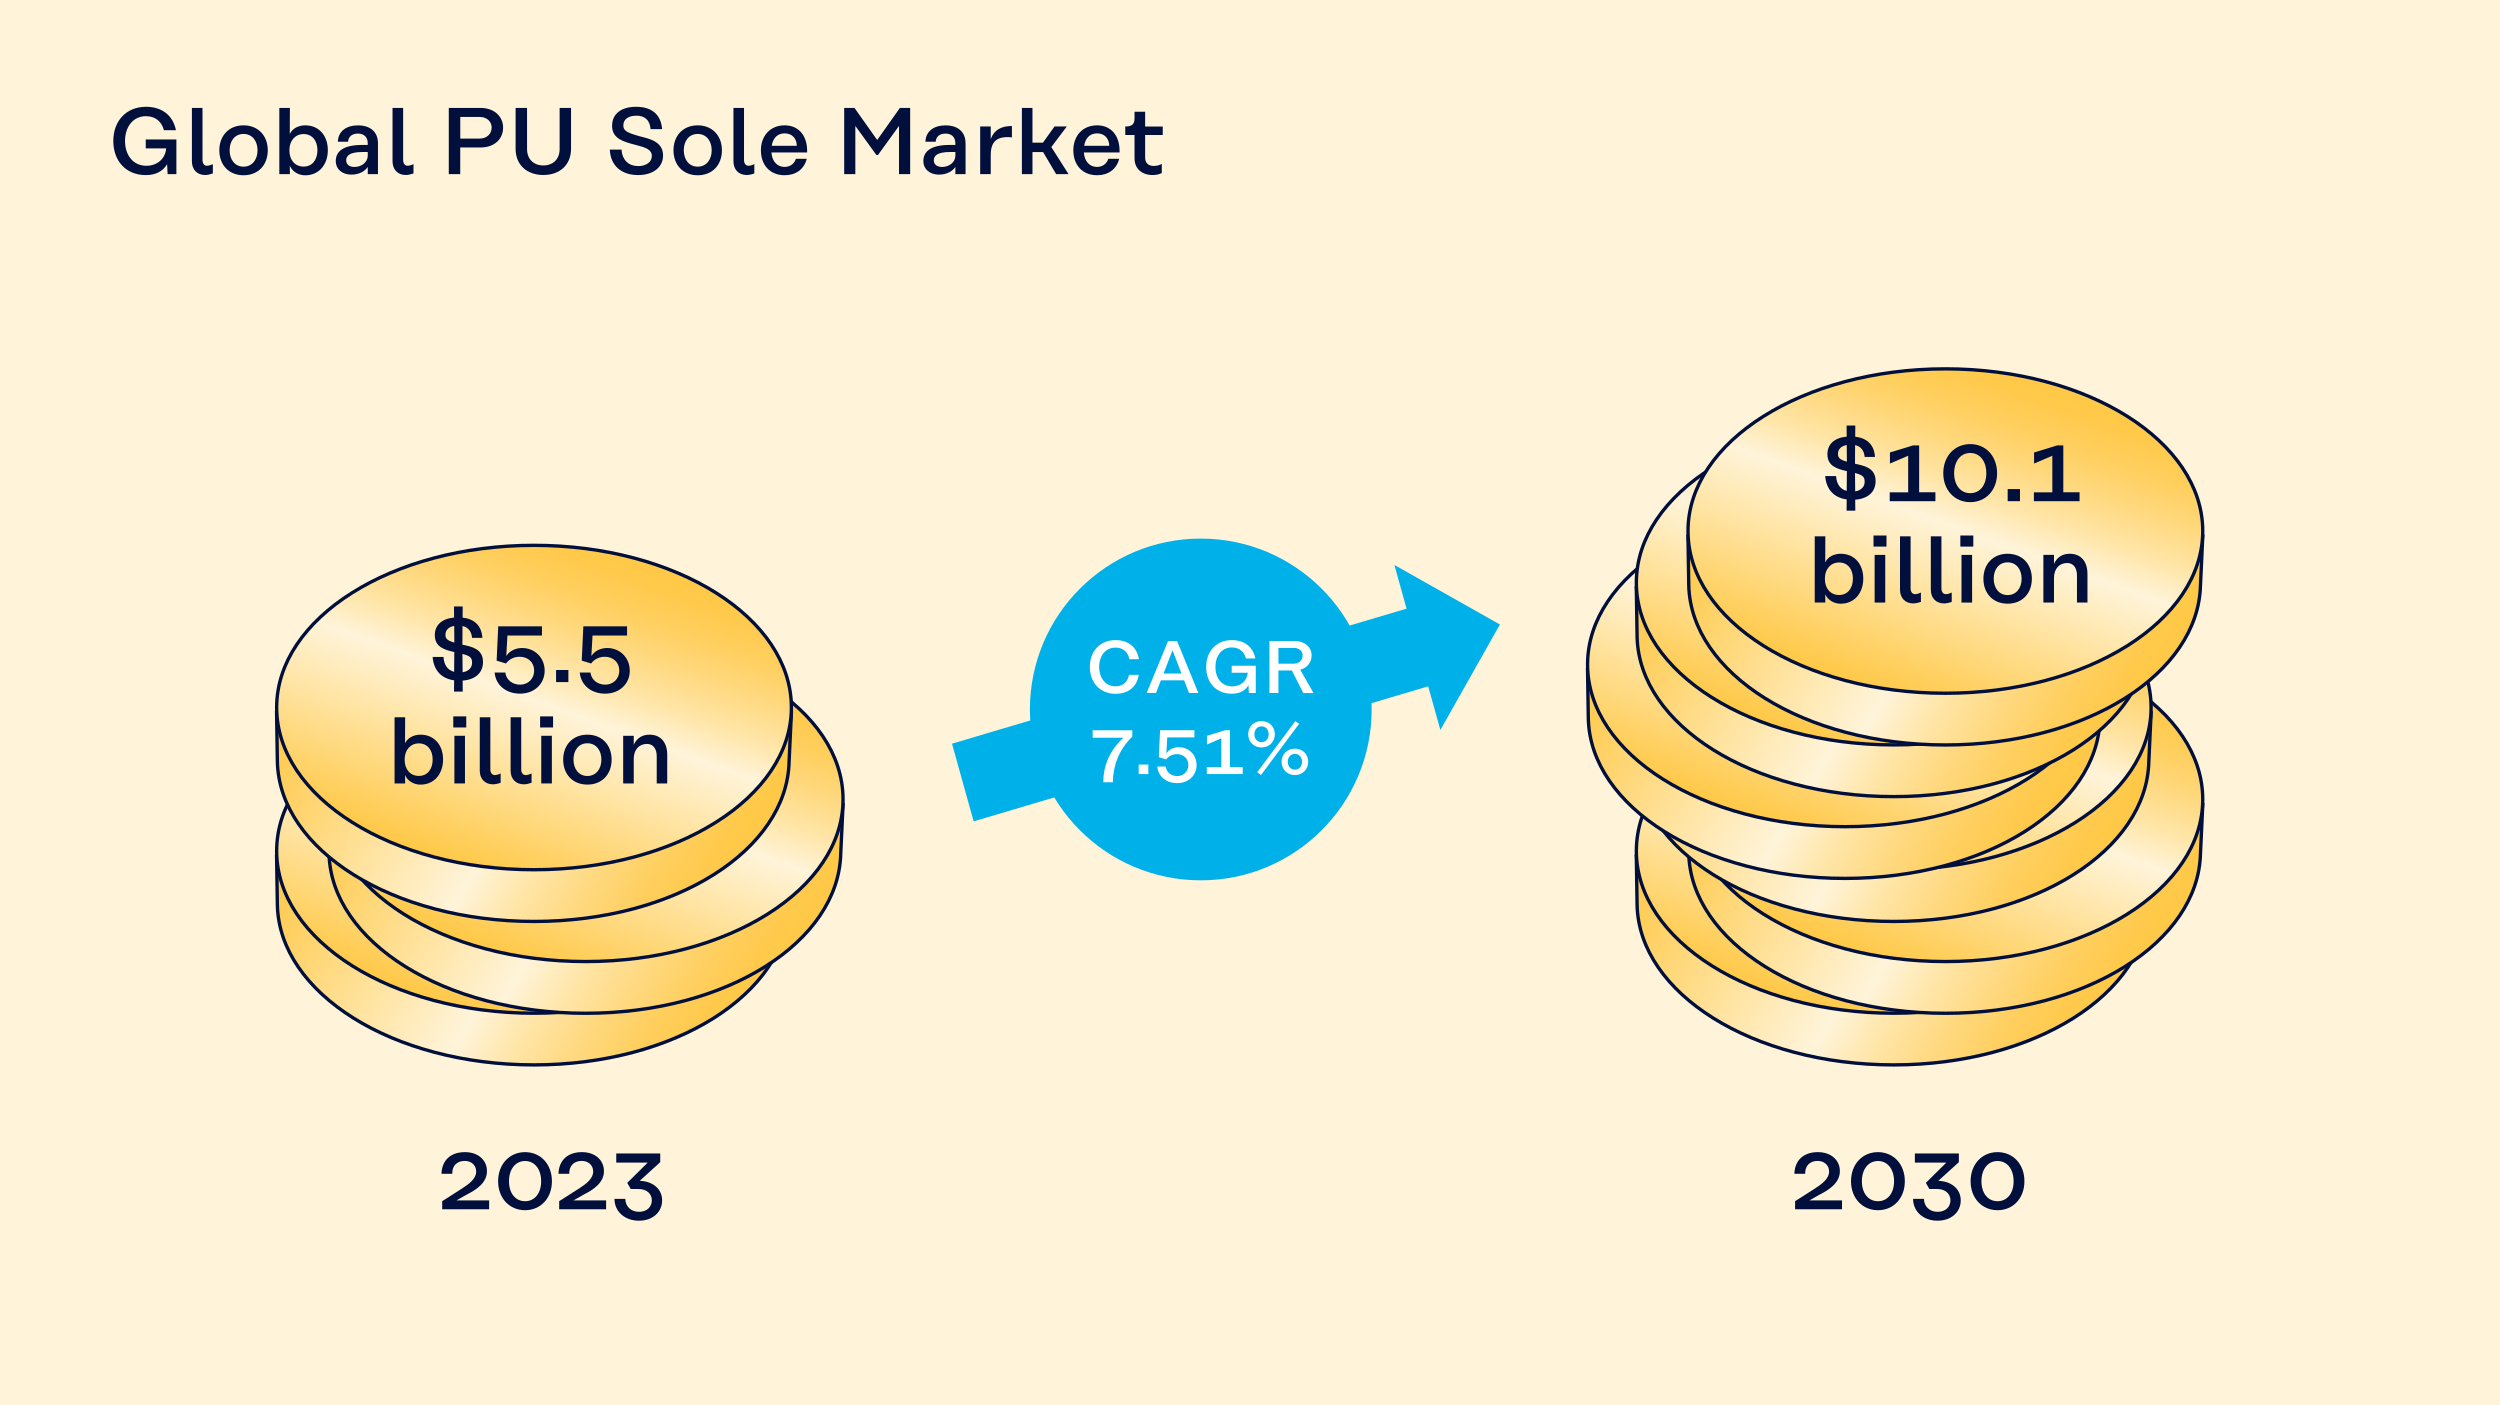 <?xml version="1.0" encoding="UTF-8"?>
<svg id="Ebene_4" data-name="Ebene 4" xmlns="http://www.w3.org/2000/svg" xmlns:xlink="http://www.w3.org/1999/xlink" viewBox="0 0 740 416">
  <defs>
    <style>
      .cls-1 {
        fill: #fff4da;
      }

      .cls-1, .cls-2, .cls-3, .cls-4 {
        stroke-width: 0px;
      }

      .cls-5 {
        fill: url(#Unbenannter_Verlauf_20-16);
      }

      .cls-5, .cls-6, .cls-7, .cls-8, .cls-9, .cls-10, .cls-11, .cls-12, .cls-13, .cls-14, .cls-15, .cls-16, .cls-17, .cls-18, .cls-19, .cls-20, .cls-21, .cls-22 {
        stroke: #000f3c;
        stroke-miterlimit: 10;
      }

      .cls-6 {
        fill: url(#Unbenannter_Verlauf_20-15);
      }

      .cls-7 {
        fill: url(#Unbenannter_Verlauf_20-14);
      }

      .cls-8 {
        fill: url(#Unbenannter_Verlauf_20-18);
      }

      .cls-9 {
        fill: url(#Unbenannter_Verlauf_20-13);
      }

      .cls-10 {
        fill: url(#Unbenannter_Verlauf_20-17);
      }

      .cls-11 {
        fill: url(#Unbenannter_Verlauf_20-12);
      }

      .cls-12 {
        fill: url(#Unbenannter_Verlauf_20-10);
      }

      .cls-13 {
        fill: url(#Unbenannter_Verlauf_20-11);
      }

      .cls-14 {
        fill: url(#Unbenannter_Verlauf_20);
      }

      .cls-2 {
        fill: #000f3c;
      }

      .cls-3 {
        fill: #00b0e9;
      }

      .cls-15 {
        fill: url(#Unbenannter_Verlauf_20-5);
      }

      .cls-16 {
        fill: url(#Unbenannter_Verlauf_20-6);
      }

      .cls-17 {
        fill: url(#Unbenannter_Verlauf_20-7);
      }

      .cls-18 {
        fill: url(#Unbenannter_Verlauf_20-4);
      }

      .cls-19 {
        fill: url(#Unbenannter_Verlauf_20-8);
      }

      .cls-20 {
        fill: url(#Unbenannter_Verlauf_20-3);
      }

      .cls-21 {
        fill: url(#Unbenannter_Verlauf_20-2);
      }

      .cls-22 {
        fill: url(#Unbenannter_Verlauf_20-9);
      }

      .cls-4 {
        fill: #fff;
      }
    </style>
    <linearGradient id="Unbenannter_Verlauf_20" data-name="Unbenannter Verlauf 20" x1="94.99" y1="230.76" x2="218.45" y2="302.04" gradientUnits="userSpaceOnUse">
      <stop offset="0" stop-color="#ffc845"/>
      <stop offset=".52" stop-color="#fff4da"/>
      <stop offset=".63" stop-color="#ffe5a7"/>
      <stop offset=".75" stop-color="#ffd87d"/>
      <stop offset=".85" stop-color="#ffcf5e"/>
      <stop offset=".94" stop-color="#ffc94b"/>
      <stop offset="1" stop-color="#ffc845"/>
    </linearGradient>
    <linearGradient id="Unbenannter_Verlauf_20-2" data-name="Unbenannter Verlauf 20" x1="140.25" y1="300.86" x2="175.89" y2="202.93" xlink:href="#Unbenannter_Verlauf_20"/>
    <linearGradient id="Unbenannter_Verlauf_20-3" data-name="Unbenannter Verlauf 20" x1="110.28" y1="215.47" x2="233.74" y2="286.75" xlink:href="#Unbenannter_Verlauf_20"/>
    <linearGradient id="Unbenannter_Verlauf_20-4" data-name="Unbenannter Verlauf 20" x1="155.53" y1="285.57" x2="191.18" y2="187.64" xlink:href="#Unbenannter_Verlauf_20"/>
    <linearGradient id="Unbenannter_Verlauf_20-5" data-name="Unbenannter Verlauf 20" x1="94.99" y1="188.29" x2="218.45" y2="259.57" xlink:href="#Unbenannter_Verlauf_20"/>
    <linearGradient id="Unbenannter_Verlauf_20-6" data-name="Unbenannter Verlauf 20" x1="140.25" y1="258.39" x2="175.89" y2="160.46" xlink:href="#Unbenannter_Verlauf_20"/>
    <linearGradient id="Unbenannter_Verlauf_20-7" data-name="Unbenannter Verlauf 20" x1="497.46" y1="230.76" x2="620.93" y2="302.04" xlink:href="#Unbenannter_Verlauf_20"/>
    <linearGradient id="Unbenannter_Verlauf_20-8" data-name="Unbenannter Verlauf 20" x1="542.72" y1="300.86" x2="578.36" y2="202.93" xlink:href="#Unbenannter_Verlauf_20"/>
    <linearGradient id="Unbenannter_Verlauf_20-9" data-name="Unbenannter Verlauf 20" x1="512.75" y1="215.47" x2="636.21" y2="286.75" xlink:href="#Unbenannter_Verlauf_20"/>
    <linearGradient id="Unbenannter_Verlauf_20-10" data-name="Unbenannter Verlauf 20" x1="558.01" y1="285.57" x2="593.65" y2="187.64" xlink:href="#Unbenannter_Verlauf_20"/>
    <linearGradient id="Unbenannter_Verlauf_20-11" data-name="Unbenannter Verlauf 20" x1="497.46" y1="188.29" x2="620.93" y2="259.57" xlink:href="#Unbenannter_Verlauf_20"/>
    <linearGradient id="Unbenannter_Verlauf_20-12" data-name="Unbenannter Verlauf 20" x1="542.72" y1="258.39" x2="578.36" y2="160.46" xlink:href="#Unbenannter_Verlauf_20"/>
    <linearGradient id="Unbenannter_Verlauf_20-13" data-name="Unbenannter Verlauf 20" x1="483.02" y1="175.55" x2="606.49" y2="246.83" xlink:href="#Unbenannter_Verlauf_20"/>
    <linearGradient id="Unbenannter_Verlauf_20-14" data-name="Unbenannter Verlauf 20" x1="528.28" y1="245.65" x2="563.92" y2="147.72" xlink:href="#Unbenannter_Verlauf_20"/>
    <linearGradient id="Unbenannter_Verlauf_20-15" data-name="Unbenannter Verlauf 20" x1="497.46" y1="151.34" x2="620.93" y2="222.63" xlink:href="#Unbenannter_Verlauf_20"/>
    <linearGradient id="Unbenannter_Verlauf_20-16" data-name="Unbenannter Verlauf 20" x1="542.72" y1="221.44" x2="578.36" y2="123.52" xlink:href="#Unbenannter_Verlauf_20"/>
    <linearGradient id="Unbenannter_Verlauf_20-17" data-name="Unbenannter Verlauf 20" x1="512.75" y1="136.05" x2="636.21" y2="207.34" xlink:href="#Unbenannter_Verlauf_20"/>
    <linearGradient id="Unbenannter_Verlauf_20-18" data-name="Unbenannter Verlauf 20" x1="558.01" y1="206.16" x2="593.65" y2="108.23" xlink:href="#Unbenannter_Verlauf_20"/>
  </defs>
  <rect class="cls-1" x="0" width="740" height="416"/>
  <g>
    <circle class="cls-3" cx="355.43" cy="210" r="50.58"/>
    <polygon class="cls-3" points="412.74 167.23 416.34 180.16 281.79 220.13 288.2 243.12 422.74 203.15 426.35 216.08 443.97 184.85 412.74 167.23"/>
    <g>
      <path class="cls-4" d="M330.19,205.37c-4.58,0-7.59-3.3-7.59-7.96s3.01-7.94,7.59-7.94c3.81,0,6.36,2.09,6.93,5.65h-2.84c-.4-2.16-1.89-3.43-4.09-3.43-2.93,0-4.84,2.4-4.84,5.72s1.92,5.74,4.84,5.74c2.16,0,3.59-1.28,4-3.39h2.88c-.55,3.52-3.04,5.61-6.89,5.61Z"/>
      <path class="cls-4" d="M350.5,201.37h-6.87l-1.45,3.76h-2.77l6.34-15.4h2.66l6.31,15.4h-2.77l-1.45-3.76ZM349.73,199.36l-2.66-6.87-2.66,6.87h5.32Z"/>
      <path class="cls-4" d="M371.71,197.05v8.08h-2.05l-.11-2.31c-.92,1.56-2.55,2.53-4.95,2.53-4.62,0-7.57-3.28-7.57-7.94s3.01-7.94,7.61-7.94c3.74,0,6.27,2.05,6.95,5.43h-2.79c-.53-1.98-1.94-3.26-4.18-3.26-2.99,0-4.86,2.49-4.86,5.77s1.87,5.76,4.97,5.76c2.35,0,4.38-1.47,4.6-4.05h-4.75v-2.07h7.13Z"/>
      <path class="cls-4" d="M385.77,205.13l-3.37-6.67h-3.98v6.67h-2.66v-15.4h7.48c2.9,0,5,1.76,5,4.27,0,2.09-1.34,3.7-3.37,4.25l3.94,6.89h-3.04ZM378.42,196.44h4.58c1.5,0,2.58-1.03,2.58-2.44,0-1.3-1.08-2.22-2.58-2.22h-4.58v4.66Z"/>
      <path class="cls-4" d="M335.16,216.15v1.91c-4.16,3.98-5.74,9-5.74,13.49h-2.84v-.24c0-4.4,1.8-9.15,5.94-12.94h-9.09v-2.22h11.73Z"/>
      <path class="cls-4" d="M337.05,226.31h2.86v2.82h-2.86v-2.82Z"/>
      <path class="cls-4" d="M354.19,226.44c0,3.1-2.4,5.37-5.74,5.37-3.1,0-5.61-1.85-5.9-4.91h2.49c.22,1.69,1.65,2.82,3.43,2.82,1.89,0,3.28-1.39,3.28-3.28s-1.41-3.21-3.39-3.21c-1.3,0-2.46.59-3.17,1.56l-2.18-.66.37-7.99.02.02v-.02h10.14v2.13h-8.03l-.26,4.75c.79-1.19,2.13-1.85,3.7-1.85,2.9,0,5.24,2.22,5.24,5.26Z"/>
      <path class="cls-4" d="M367.85,227.06v2.07h-10.63v-2.07h4.29v-8.52l-4.25,1.83v-2.58l5.39-1.65v.02l.02-.02h1.39v10.91h3.78Z"/>
      <path class="cls-4" d="M377.35,217.33c0,2.24-1.65,3.92-3.94,3.92s-3.94-1.67-3.94-3.92,1.65-3.89,3.94-3.89,3.94,1.67,3.94,3.89ZM371.3,217.33c0,1.39.88,2.35,2.11,2.35s2.11-.97,2.11-2.35-.88-2.33-2.11-2.33-2.11.97-2.11,2.33ZM384.55,214.23l-11.29,15.18-1.12-.84,11.27-15.12,1.14.77ZM387.23,225.48c0,2.24-1.65,3.94-3.94,3.94s-3.94-1.69-3.94-3.94,1.65-3.87,3.94-3.87,3.94,1.65,3.94,3.87ZM381.18,225.48c0,1.36.88,2.35,2.11,2.35s2.11-.99,2.11-2.35-.88-2.33-2.11-2.33-2.11.97-2.11,2.33Z"/>
    </g>
  </g>
  <g>
    <path class="cls-2" d="M144.78,355.31v2.63h-13.89v-2.41h.03l5.91-3.78c1.88-1.23,4.12-2.77,4.12-5.01,0-1.79-1.4-3.11-3.36-3.11-2.41,0-3.78,1.51-3.72,3.81h-3.19c.11-4,2.72-6.41,6.94-6.41,3.86,0,6.52,2.3,6.52,5.63s-2.88,5.4-6.22,7.06l-2.8,1.6h9.66Z"/>
    <path class="cls-2" d="M163.37,349.65c0,5.04-3.36,8.57-7.95,8.57s-7.98-3.53-7.98-8.57,3.36-8.62,7.98-8.62,7.95,3.58,7.95,8.62ZM150.66,349.65c0,3.58,1.93,5.91,4.76,5.91s4.76-2.32,4.76-5.91-1.93-5.99-4.76-5.99-4.76,2.41-4.76,5.99Z"/>
    <path class="cls-2" d="M179.41,355.31v2.63h-13.89v-2.41h.03l5.91-3.78c1.88-1.23,4.12-2.77,4.12-5.01,0-1.79-1.4-3.11-3.36-3.11-2.41,0-3.78,1.51-3.72,3.81h-3.19c.11-4,2.72-6.41,6.94-6.41,3.86,0,6.52,2.3,6.52,5.63s-2.88,5.4-6.22,7.06l-2.8,1.6h9.66Z"/>
    <path class="cls-2" d="M195.99,355.31c0,3.53-2.88,6.02-6.86,6.02-4.2,0-7.25-2.72-7.25-6.47h3.22c0,2.24,1.68,3.84,4.03,3.84s3.81-1.43,3.81-3.42-1.6-3.33-3.92-3.33h-2.32l-1.04-1.82,6.05-5.99h-9.3v-2.72h13.02v2.58l-6.08,5.52c3.95.14,6.64,2.46,6.64,5.8Z"/>
  </g>
  <g>
    <path class="cls-2" d="M545.24,355.31v2.63h-13.89v-2.41h.03l5.91-3.78c1.88-1.23,4.12-2.77,4.12-5.01,0-1.79-1.4-3.11-3.36-3.11-2.41,0-3.78,1.51-3.72,3.81h-3.19c.11-4,2.72-6.41,6.94-6.41,3.86,0,6.52,2.3,6.52,5.63s-2.88,5.4-6.22,7.06l-2.8,1.6h9.66Z"/>
    <path class="cls-2" d="M563.83,349.65c0,5.04-3.36,8.57-7.95,8.57s-7.98-3.53-7.98-8.57,3.36-8.62,7.98-8.62,7.95,3.58,7.95,8.62ZM551.12,349.65c0,3.58,1.93,5.91,4.76,5.91s4.76-2.32,4.76-5.91-1.93-5.99-4.76-5.99-4.76,2.41-4.76,5.99Z"/>
    <path class="cls-2" d="M580.38,355.31c0,3.53-2.88,6.02-6.86,6.02-4.2,0-7.25-2.72-7.25-6.47h3.22c0,2.24,1.68,3.84,4.03,3.84s3.81-1.43,3.81-3.42-1.6-3.33-3.92-3.33h-2.32l-1.04-1.82,6.05-5.99h-9.3v-2.72h13.02v2.58l-6.08,5.52c3.95.14,6.64,2.46,6.64,5.8Z"/>
    <path class="cls-2" d="M599.23,349.65c0,5.04-3.36,8.57-7.95,8.57s-7.98-3.53-7.98-8.57,3.36-8.62,7.98-8.62,7.95,3.58,7.95,8.62ZM586.51,349.65c0,3.58,1.93,5.91,4.76,5.91s4.76-2.32,4.76-5.91-1.93-5.99-4.76-5.99-4.76,2.41-4.76,5.99Z"/>
  </g>
  <g>
    <path class="cls-2" d="M52.21,41.27v10.28h-2.6l-.14-2.94c-1.18,1.99-3.25,3.22-6.3,3.22-5.88,0-9.63-4.17-9.63-10.11s3.84-10.11,9.69-10.11c4.76,0,7.98,2.6,8.85,6.92h-3.56c-.67-2.52-2.46-4.14-5.32-4.14-3.81,0-6.19,3.16-6.19,7.34s2.38,7.34,6.33,7.34c3,0,5.57-1.88,5.85-5.15h-6.05v-2.63h9.07Z"/>
    <path class="cls-2" d="M60.72,51.8c-2.46,0-3.92-1.68-3.92-4.06v-15.79h3.14v15.43c0,1.01.53,1.68,1.29,1.68.39,0,.92-.08,1.77-.48v2.77c-.93.31-1.68.45-2.27.45Z"/>
    <path class="cls-2" d="M79.26,44.49c0,4.31-2.8,7.39-7.17,7.39s-7.17-3.08-7.17-7.39,2.83-7.39,7.17-7.39,7.17,3.08,7.17,7.39ZM67.97,44.49c0,2.77,1.57,4.84,4.12,4.84s4.14-2.07,4.14-4.84-1.57-4.84-4.14-4.84-4.12,2.04-4.12,4.84Z"/>
    <path class="cls-2" d="M85.81,49.14h-.03l.03,2.41h-3.13v-19.6h3.13l-.03,7.67h.03c.7-1.54,2.49-2.52,4.54-2.52,4.09,0,6.69,3.08,6.69,7.34s-2.6,7.45-6.69,7.45c-1.99,0-3.75-1.06-4.54-2.74ZM85.67,44.38v.2c0,2.8,1.65,4.73,4.2,4.73s4.09-1.99,4.09-4.87-1.62-4.76-4.09-4.76-4.2,1.96-4.2,4.7Z"/>
    <path class="cls-2" d="M111.88,42.39v9.16h-3.02v-2.07h-.06c-.59.9-2.13,2.21-4.79,2.21s-4.62-1.54-4.62-4.03c0-2.72,2.02-4.76,7.81-4.76h1.65v-.53c0-1.74-1.09-2.83-2.88-2.83s-2.83.92-2.94,2.41h-3.02c.08-3.05,2.44-4.84,5.96-4.84,3.72,0,5.91,1.99,5.91,5.29ZM108.85,46.15v-1.15h-1.65c-3.67,0-4.73,1.09-4.73,2.46,0,1.23.95,1.96,2.46,1.96,2.18,0,3.92-1.51,3.92-3.28Z"/>
    <path class="cls-2" d="M120.11,51.8c-2.46,0-3.92-1.68-3.92-4.06v-15.79h3.14v15.43c0,1.01.53,1.68,1.29,1.68.39,0,.92-.08,1.77-.48v2.77c-.93.31-1.68.45-2.27.45Z"/>
    <path class="cls-2" d="M148.92,37.77c0,3.44-2.63,5.88-6.64,5.88h-6.05v7.9h-3.39v-19.6h9.44c4,0,6.64,2.52,6.64,5.82ZM145.53,37.77c0-1.71-1.32-3.16-3.58-3.16h-5.71v6.41h5.71c2.27,0,3.58-1.51,3.58-3.25Z"/>
    <path class="cls-2" d="M169.03,31.95v12.12c0,4.7-3.3,7.73-8.2,7.73s-8.21-3.02-8.21-7.73v-12.12h3.39v12.18c0,2.94,1.9,4.84,4.82,4.84s4.82-1.9,4.82-4.84v-12.18h3.39Z"/>
    <path class="cls-2" d="M188.88,49.17c2.21,0,4.06-1.06,4.06-3s-1.96-2.55-4.59-3.22c-3.7-.95-7.17-1.85-7.17-5.68,0-3.58,2.69-5.66,7.11-5.66s7.34,2.1,7.7,6.61h-3.42c-.22-2.74-1.77-3.98-4.17-3.98s-3.89,1.06-3.89,2.88c0,1.51.92,2.13,4.76,3.19,2.74.73,7,1.48,7,5.71,0,3.44-2.86,5.8-7.42,5.8-4.93,0-8.15-2.8-8.34-7.53h3.47c.2,3.14,2.16,4.87,4.9,4.87Z"/>
    <path class="cls-2" d="M213.69,44.49c0,4.31-2.8,7.39-7.17,7.39s-7.17-3.08-7.17-7.39,2.83-7.39,7.17-7.39,7.17,3.08,7.17,7.39ZM202.4,44.49c0,2.77,1.57,4.84,4.12,4.84s4.14-2.07,4.14-4.84-1.57-4.84-4.14-4.84-4.12,2.04-4.12,4.84Z"/>
    <path class="cls-2" d="M221.02,51.8c-2.46,0-3.92-1.68-3.92-4.06v-15.79h3.13v15.43c0,1.01.53,1.68,1.29,1.68.39,0,.92-.08,1.76-.48v2.77c-.92.31-1.68.45-2.27.45Z"/>
    <path class="cls-2" d="M225.22,44.55c0-4.4,2.8-7.45,7.03-7.45s6.66,3.14,6.66,7.5v.53h-10.55v.11c.17,2.52,1.71,4.17,3.84,4.17,1.43,0,2.8-.67,3.39-2.41h3.22c-.81,3.14-3.28,4.87-6.55,4.87-4.37,0-7.03-3.05-7.03-7.34ZM235.86,43.15c-.06-2.13-1.34-3.67-3.61-3.67-2.13,0-3.47,1.4-3.81,3.67h7.42Z"/>
    <path class="cls-2" d="M269.41,31.95v19.6h-3.3v-14.28l-6.24,8.62h-.45l-6.24-8.62v14.28h-3.3v-19.6h3.05l6.72,9.49,6.72-9.49h3.05Z"/>
    <path class="cls-2" d="M285.81,42.39v9.16h-3.02v-2.07h-.06c-.59.9-2.13,2.21-4.79,2.21s-4.62-1.54-4.62-4.03c0-2.72,2.02-4.76,7.81-4.76h1.65v-.53c0-1.74-1.09-2.83-2.88-2.83s-2.83.92-2.94,2.41h-3.03c.08-3.05,2.44-4.84,5.96-4.84,3.72,0,5.91,1.99,5.91,5.29ZM282.79,46.15v-1.15h-1.65c-3.67,0-4.73,1.09-4.73,2.46,0,1.23.95,1.96,2.46,1.96,2.18,0,3.92-1.51,3.92-3.28Z"/>
    <path class="cls-2" d="M299.53,37.3v3.36c-4.42-.45-6.27,1.2-6.27,5.21v5.68h-3.13v-14.11h3.13v3.72c1.01-2.77,3.19-3.86,6.27-3.86Z"/>
    <path class="cls-2" d="M308.75,45.02h-3.14v6.52h-3.13v-19.6h3.13v10.28h3.11l3.42-4.79h3.64l-4.59,6.1,5.1,8.01h-3.67l-3.86-6.52Z"/>
    <path class="cls-2" d="M317.7,44.55c0-4.4,2.8-7.45,7.03-7.45s6.66,3.14,6.66,7.5v.53h-10.55v.11c.17,2.52,1.71,4.17,3.84,4.17,1.43,0,2.8-.67,3.39-2.41h3.22c-.81,3.14-3.28,4.87-6.55,4.87-4.37,0-7.03-3.05-7.03-7.34ZM328.34,43.15c-.06-2.13-1.34-3.67-3.61-3.67-2.13,0-3.47,1.4-3.81,3.67h7.42Z"/>
    <path class="cls-2" d="M338.96,39.96v6.64c0,1.62.92,2.52,2.55,2.52.64,0,1.43-.11,2.38-.59v2.69c-.78.42-1.76.59-2.69.59-3.28,0-5.38-1.93-5.38-4.93v-6.92h-2.74v-2.52h.03c1.99,0,2.71-.67,2.71-2.46v-1.9h3.14v4.37h5.21v2.52h-5.21Z"/>
  </g>
  <g>
    <path class="cls-14" d="M231.06,253.45c-9.38-19.81-38.51-34.26-73-34.26s-63.61,14.45-73,34.26h-3.19l.23,14.43c.58,26.2,34.24,47.33,75.96,47.33s74.93-21.13,75.51-47.33l.68-14.43h-3.19Z"/>
    <ellipse class="cls-21" cx="158.07" cy="251.9" rx="76.18" ry="48.01"/>
  </g>
  <g>
    <path class="cls-20" d="M246.35,238.17c-9.38-19.81-38.51-34.26-73-34.26s-63.61,14.45-73,34.26h-3.19l.23,14.43c.58,26.2,34.24,47.33,75.96,47.33s74.93-21.13,75.51-47.33l.68-14.43h-3.19Z"/>
    <ellipse class="cls-18" cx="173.36" cy="236.61" rx="76.18" ry="48.01"/>
  </g>
  <g>
    <path class="cls-15" d="M231.06,210.99c-9.38-19.81-38.51-34.26-73-34.26s-63.61,14.45-73,34.26h-3.19l.23,14.43c.58,26.2,34.24,47.33,75.96,47.33s74.93-21.13,75.51-47.33l.68-14.43h-3.19Z"/>
    <ellipse class="cls-16" cx="158.07" cy="209.43" rx="76.18" ry="48.01"/>
  </g>
  <g>
    <path class="cls-17" d="M633.54,253.45c-9.38-19.81-38.51-34.26-73-34.26s-63.61,14.45-73,34.26h-3.19l.23,14.43c.58,26.2,34.24,47.33,75.96,47.33s74.93-21.13,75.51-47.33l.68-14.43h-3.19Z"/>
    <ellipse class="cls-19" cx="560.54" cy="251.9" rx="76.18" ry="48.01"/>
  </g>
  <g>
    <path class="cls-22" d="M648.83,238.17c-9.38-19.81-38.51-34.26-73-34.26s-63.61,14.45-73,34.26h-3.19l.23,14.43c.58,26.2,34.24,47.33,75.96,47.33s74.93-21.13,75.51-47.33l.68-14.43h-3.19Z"/>
    <ellipse class="cls-12" cx="575.83" cy="236.61" rx="76.18" ry="48.01"/>
  </g>
  <g>
    <path class="cls-13" d="M633.54,210.99c-9.38-19.81-38.51-34.26-73-34.26s-63.61,14.45-73,34.26h-3.19l.23,14.43c.58,26.2,34.24,47.33,75.96,47.33s74.93-21.13,75.51-47.33l.68-14.43h-3.19Z"/>
    <ellipse class="cls-11" cx="560.54" cy="209.43" rx="76.18" ry="48.01"/>
  </g>
  <g>
    <path class="cls-9" d="M619.1,198.25c-9.38-19.81-38.51-34.26-73-34.26s-63.61,14.45-73,34.26h-3.19l.23,14.43c.58,26.2,34.24,47.33,75.96,47.33s74.93-21.13,75.51-47.33l.68-14.43h-3.19Z"/>
    <ellipse class="cls-7" cx="546.1" cy="196.69" rx="76.18" ry="48.01"/>
  </g>
  <g>
    <path class="cls-6" d="M633.54,174.04c-9.38-19.81-38.51-34.26-73-34.26s-63.61,14.45-73,34.26h-3.19l.23,14.43c.58,26.2,34.24,47.33,75.96,47.33s74.93-21.13,75.51-47.33l.68-14.43h-3.19Z"/>
    <ellipse class="cls-5" cx="560.54" cy="172.48" rx="76.18" ry="48.01"/>
  </g>
  <g>
    <path class="cls-10" d="M648.83,158.75c-9.38-19.81-38.51-34.26-73-34.26s-63.61,14.45-73,34.26h-3.19l.23,14.43c.58,26.2,34.24,47.33,75.96,47.33s74.93-21.13,75.51-47.33l.68-14.43h-3.19Z"/>
    <ellipse class="cls-8" cx="575.83" cy="157.19" rx="76.18" ry="48.01"/>
  </g>
  <g>
    <path class="cls-2" d="M549.14,147.91l.03,3.25h-2.58l.03-3.33c-3.67-.5-6.05-2.86-6.36-6.92h3.22c.14,2.41,1.23,3.89,3.14,4.4l.06-5.85c-2.88-.67-5.77-1.46-5.77-5.01,0-2.94,2.04-4.87,5.71-5.21l-.03-3.28h2.58l-.03,3.3c3.47.39,5.66,2.41,5.85,5.99h-3.05c-.17-1.96-1.18-3.14-2.83-3.5l-.03,5.52c2.72.59,6.1,1.2,6.1,5.12,0,3.16-2.18,5.24-6.05,5.52ZM546.67,136.65l-.03-4.93c-1.65.28-2.6,1.23-2.6,2.63,0,1.15.56,1.71,2.63,2.3ZM551.94,142.56c0-1.54-.81-2.02-2.86-2.55l.06,5.43c1.76-.28,2.8-1.32,2.8-2.88Z"/>
    <path class="cls-2" d="M572.88,145.73v2.63h-13.52v-2.63h5.46v-10.84l-5.4,2.32v-3.28l6.86-2.1v.03l.03-.03h1.76v13.89h4.82Z"/>
    <path class="cls-2" d="M591.14,140.07c0,5.04-3.36,8.57-7.95,8.57s-7.98-3.53-7.98-8.57,3.36-8.62,7.98-8.62,7.95,3.58,7.95,8.62ZM578.43,140.07c0,3.58,1.93,5.91,4.76,5.91s4.76-2.32,4.76-5.91-1.93-5.99-4.76-5.99-4.76,2.41-4.76,5.99Z"/>
    <path class="cls-2" d="M594.27,144.77h3.64v3.58h-3.64v-3.58Z"/>
    <path class="cls-2" d="M615.55,145.73v2.63h-13.52v-2.63h5.46v-10.84l-5.4,2.32v-3.28l6.86-2.1v.03l.03-.03h1.76v13.89h4.82Z"/>
    <path class="cls-2" d="M540.3,175.95h-.03l.03,2.41h-3.14v-19.6h3.14l-.03,7.67h.03c.7-1.54,2.49-2.52,4.54-2.52,4.09,0,6.69,3.08,6.69,7.34s-2.6,7.45-6.69,7.45c-1.99,0-3.75-1.06-4.54-2.74ZM540.17,171.19v.2c0,2.8,1.65,4.73,4.2,4.73s4.09-1.99,4.09-4.87-1.62-4.76-4.09-4.76-4.2,1.96-4.2,4.7Z"/>
    <path class="cls-2" d="M554.56,158.51h3.84v3.28h-3.84v-3.28ZM554.89,164.25h3.14v14.11h-3.14v-14.11Z"/>
    <path class="cls-2" d="M566.32,178.61c-2.46,0-3.92-1.68-3.92-4.06v-15.79h3.14v15.43c0,1.01.53,1.68,1.29,1.68.39,0,.92-.08,1.76-.48v2.77c-.92.31-1.68.45-2.27.45Z"/>
    <path class="cls-2" d="M575.44,178.61c-2.46,0-3.92-1.68-3.92-4.06v-15.79h3.14v15.43c0,1.01.53,1.68,1.29,1.68.39,0,.92-.08,1.76-.48v2.77c-.92.31-1.68.45-2.27.45Z"/>
    <path class="cls-2" d="M580.26,158.51h3.84v3.28h-3.84v-3.28ZM580.6,164.25h3.14v14.11h-3.14v-14.11Z"/>
    <path class="cls-2" d="M601.43,171.3c0,4.31-2.8,7.39-7.17,7.39s-7.17-3.08-7.17-7.39,2.83-7.39,7.17-7.39,7.17,3.08,7.17,7.39ZM590.14,171.3c0,2.77,1.57,4.84,4.12,4.84s4.14-2.07,4.14-4.84-1.57-4.84-4.14-4.84-4.12,2.04-4.12,4.84Z"/>
    <path class="cls-2" d="M617.89,169.87v8.48h-3.11v-8.06c0-2.24-1.09-3.64-2.88-3.64-2.38,0-3.92,1.74-3.92,4.4v7.31h-3.14v-14.11h3.14v2.66c.9-2.02,2.55-3,4.65-3,3.44,0,5.26,2.41,5.26,5.96Z"/>
  </g>
  <g>
    <path class="cls-2" d="M136.94,201.46l.03,3.25h-2.58l.03-3.33c-3.67-.5-6.05-2.86-6.36-6.92h3.22c.14,2.41,1.23,3.89,3.14,4.4l.05-5.85c-2.88-.67-5.77-1.46-5.77-5.01,0-2.94,2.04-4.87,5.71-5.21l-.03-3.28h2.58l-.03,3.3c3.47.39,5.66,2.41,5.85,5.99h-3.05c-.17-1.96-1.18-3.14-2.83-3.5l-.03,5.52c2.72.59,6.1,1.2,6.1,5.12,0,3.16-2.18,5.24-6.05,5.52ZM134.48,190.2l-.03-4.93c-1.65.28-2.6,1.23-2.6,2.63,0,1.15.56,1.71,2.63,2.3ZM139.74,196.11c0-1.54-.81-2.02-2.86-2.55l.06,5.43c1.76-.28,2.8-1.32,2.8-2.88Z"/>
    <path class="cls-2" d="M161.22,198.49c0,3.95-3.05,6.83-7.31,6.83-3.95,0-7.14-2.35-7.5-6.24h3.16c.28,2.16,2.1,3.58,4.37,3.58,2.41,0,4.17-1.76,4.17-4.17s-1.79-4.09-4.31-4.09c-1.65,0-3.14.76-4.03,1.99l-2.77-.84.48-10.16.03.03v-.03h12.91v2.72h-10.22l-.34,6.05c1.01-1.51,2.71-2.35,4.7-2.35,3.7,0,6.66,2.83,6.66,6.69Z"/>
    <path class="cls-2" d="M164.6,198.32h3.64v3.58h-3.64v-3.58Z"/>
    <path class="cls-2" d="M186.42,198.49c0,3.95-3.05,6.83-7.31,6.83-3.95,0-7.14-2.35-7.5-6.24h3.16c.28,2.16,2.1,3.58,4.37,3.58,2.41,0,4.17-1.76,4.17-4.17s-1.79-4.09-4.31-4.09c-1.65,0-3.13.76-4.03,1.99l-2.77-.84.47-10.16.03.03v-.03h12.91v2.72h-10.22l-.34,6.05c1.01-1.51,2.72-2.35,4.7-2.35,3.7,0,6.66,2.83,6.66,6.69Z"/>
    <path class="cls-2" d="M119.92,229.5h-.03l.03,2.41h-3.13v-19.6h3.13l-.03,7.67h.03c.7-1.54,2.49-2.52,4.54-2.52,4.09,0,6.69,3.08,6.69,7.34s-2.6,7.45-6.69,7.45c-1.99,0-3.75-1.06-4.54-2.74ZM119.78,224.74v.2c0,2.8,1.65,4.73,4.2,4.73s4.09-1.99,4.09-4.87-1.62-4.76-4.09-4.76-4.2,1.96-4.2,4.7Z"/>
    <path class="cls-2" d="M134.17,212.05h3.84v3.28h-3.84v-3.28ZM134.5,217.79h3.13v14.11h-3.13v-14.11Z"/>
    <path class="cls-2" d="M145.93,232.16c-2.46,0-3.92-1.68-3.92-4.06v-15.79h3.13v15.43c0,1.01.53,1.68,1.29,1.68.39,0,.92-.08,1.76-.48v2.77c-.92.31-1.68.45-2.27.45Z"/>
    <path class="cls-2" d="M155.06,232.16c-2.46,0-3.92-1.68-3.92-4.06v-15.79h3.14v15.43c0,1.01.53,1.68,1.29,1.68.39,0,.92-.08,1.77-.48v2.77c-.93.31-1.68.45-2.27.45Z"/>
    <path class="cls-2" d="M159.87,212.05h3.84v3.28h-3.84v-3.28ZM160.21,217.79h3.14v14.11h-3.14v-14.11Z"/>
    <path class="cls-2" d="M181.04,224.85c0,4.31-2.8,7.39-7.17,7.39s-7.17-3.08-7.17-7.39,2.83-7.39,7.17-7.39,7.17,3.08,7.17,7.39ZM169.75,224.85c0,2.77,1.57,4.84,4.12,4.84s4.14-2.07,4.14-4.84-1.57-4.84-4.14-4.84-4.12,2.04-4.12,4.84Z"/>
    <path class="cls-2" d="M197.5,223.42v8.48h-3.11v-8.06c0-2.24-1.09-3.64-2.88-3.64-2.38,0-3.92,1.74-3.92,4.4v7.31h-3.13v-14.11h3.13v2.66c.9-2.02,2.55-3,4.65-3,3.44,0,5.26,2.41,5.26,5.96Z"/>
  </g>
</svg>